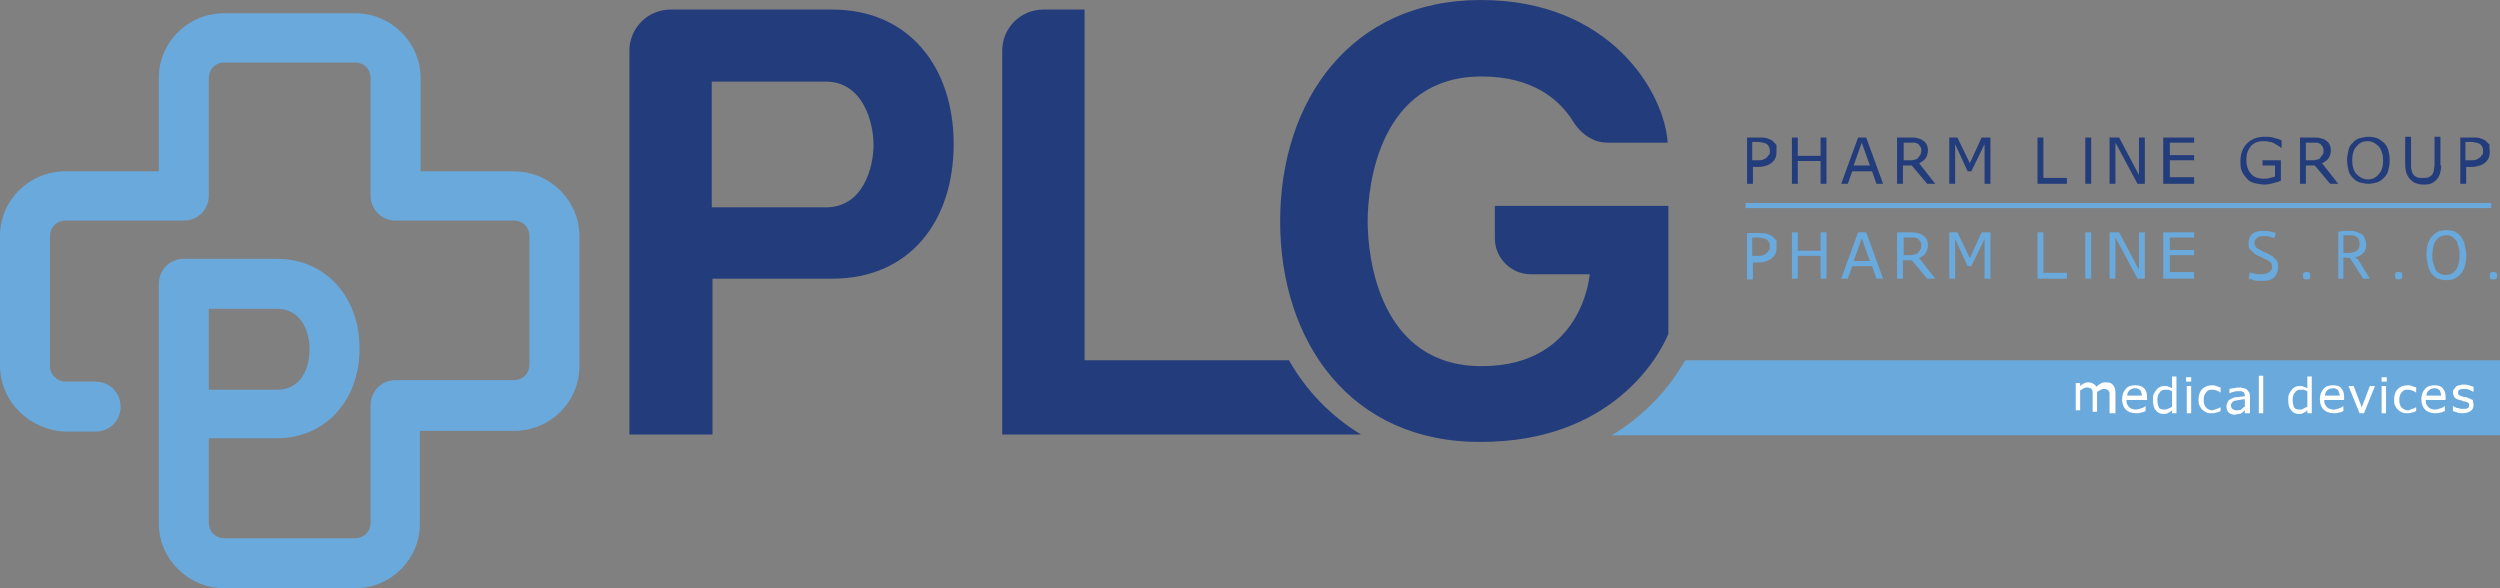 <svg xmlns="http://www.w3.org/2000/svg" viewBox="0 0 340 80"><rect x="0" y="0" width="340" height="80" fill="#808080" stroke="none"/><style>.st0{fill:#6aa9dc}.st1{fill:#233c7b}.st2{fill:#fff}</style><path class="st0" d="M48.3 80H30.5c-4.9 0-8.9-4-8.9-8.8V38.6c0-1.9 1.5-3.4 3.4-3.4h12.7c6.5 0 11.2 5.1 11.2 12.2s-4.7 12.2-11.2 12.2h-9.3v11.5c0 1.2.9 2.1 2.1 2.1h17.8c1.2 0 2.1-.9 2.1-2.1v-16c0-1.9 1.5-3.4 3.4-3.4h16.1c1.2 0 2.1-.9 2.1-2.1V32.1c0-1.2-.9-2.1-2.1-2.1H53.8c-1.9 0-3.4-1.5-3.4-3.4v-16c0-1.2-.9-2.1-2.1-2.1H30.5c-1.2 0-2.1.9-2.1 2.1v16c0 1.9-1.5 3.4-3.4 3.4H8.9c-1.2 0-2.1.9-2.1 2.1v17.7c0 1.2 1 2.1 2.1 2.1H13c1.9 0 3.4 1.5 3.4 3.4s-1.5 3.4-3.4 3.4H8.9C4 58.5 0 54.6 0 49.7V32.1c0-4.9 4-8.8 8.9-8.8h12.7V10.6c0-4.9 4-8.8 8.9-8.8h17.8c4.9 0 8.9 4 8.9 8.8v12.7h12.7c4.9 0 8.9 4 8.9 8.8v17.7c0 4.9-4 8.8-8.9 8.8H57.1v12.7c0 4.7-3.9 8.7-8.8 8.7zM28.4 53h9.3c3.3 0 4.4-3 4.4-5.5S40.9 42 37.7 42h-9.3v11z"/><path class="st1" d="M113.2 1.3h-22c-3.1 0-5.6 2.5-5.6 5.6v52.2h11.3V37.9h16.3c10.5 0 16.5-7.8 16.5-18.3s-6.1-18.3-16.5-18.3zm-.9 26.9H96.8V11.1h15.5c5.1 0 6.5 5.6 6.5 8.6 0 2.9-1.3 8.5-6.5 8.5zM174.1 30.1c0-16.4 9.6-30.1 27.3-30.1 17.7 0 25 12.7 25.4 19.4h-8.2c-3 0-4.6-2.8-4.6-2.8-1.9-3.1-5.6-6.2-12.5-6.2-13.8 0-15.5 14.6-15.5 19.7s1.7 19.7 15.5 19.7 14.7-12.5 14.7-12.5h-8c-2.7 0-4.9-2.2-4.9-4.9V28h23.6v17.4c-1.3 3.2-7.8 14.7-25.5 14.7-17.7.1-27.3-13.6-27.3-30z"/><path class="st1" d="M175.3 49h-27.8V1.3h-5.6c-3.1 0-5.6 2.5-5.6 5.6v52.2h48.8c-4.1-2.5-7.4-5.9-9.8-10.1z"/><path class="st0" d="M229.2 49c-1.5 2.6-4.5 6.9-10 10.2H340V49H229.2z"/><path class="st2" d="M287.5 56.2h-.6v-2.1-.5c0-.1 0-.3-.1-.4-.1-.1-.1-.2-.2-.2s-.2-.1-.4-.1-.3 0-.5.1-.3.2-.5.3V56h-.6v-2.1-.5c0-.1 0-.3-.1-.4-.1-.1-.1-.2-.2-.2s-.2-.1-.4-.1-.3 0-.5.1-.3.2-.5.3v2.7h-.6v-3.7h.6v.4c.2-.2.4-.3.6-.4.2-.1.4-.1.6-.1.2 0 .5.1.6.2.2.1.3.2.4.4.2-.2.5-.4.7-.5.2-.1.4-.1.7-.1.4 0 .7.1.9.4.2.2.3.6.3 1v2.8zM291.9 54.4h-2.7c0 .2 0 .4.1.6.1.2.2.3.3.4.1.1.2.2.4.2.2.1.3.1.5.1s.5-.1.8-.2c.3-.1.4-.2.5-.3v.7c-.2.1-.4.2-.6.2-.2.1-.4.1-.7.1-.6 0-1.1-.2-1.4-.5-.3-.3-.5-.8-.5-1.4 0-.6.2-1.1.5-1.4.3-.4.8-.5 1.3-.5s.9.1 1.2.4c.3.3.4.7.4 1.2v.4zm-.6-.5c0-.3-.1-.6-.2-.8-.2-.2-.4-.3-.7-.3-.3 0-.6.1-.8.3-.2.2-.3.4-.3.7h2zM296 56.2h-.6v-.4c-.2.2-.4.3-.6.4-.2.1-.4.1-.6.1-.4 0-.8-.2-1-.5-.3-.3-.4-.8-.4-1.4 0-.3 0-.6.1-.8.1-.2.2-.4.4-.6.1-.2.3-.3.5-.4.2-.1.4-.1.6-.1.2 0 .4 0 .5.1.1 0 .3.1.5.2v-1.6h.6v5zm-.6-.9v-2.1c-.2-.1-.3-.1-.5-.2h-.4c-.4 0-.6.1-.8.4-.2.2-.3.6-.3 1s.1.8.2 1c.1.2.4.3.7.3.2 0 .4 0 .5-.1.3-.1.5-.2.6-.3zM298 51.9h-.7v-.6h.7v.6zm0 4.3h-.6v-3.7h.6v3.7zM302 55.9c-.2.1-.4.2-.6.2-.2.1-.4.1-.6.1-.3 0-.5 0-.7-.1-.2-.1-.4-.2-.6-.4-.2-.2-.3-.4-.4-.6-.1-.2-.1-.5-.1-.8 0-.6.2-1.1.5-1.4.3-.3.8-.5 1.3-.5.2 0 .4 0 .6.1.2.1.4.1.6.2v.7c-.2-.1-.4-.3-.6-.3-.2-.1-.4-.1-.6-.1-.4 0-.6.1-.8.4-.2.2-.3.6-.3 1s.1.8.3 1c.2.2.5.4.8.4.1 0 .3 0 .4-.1.1 0 .2-.1.3-.1.1 0 .2-.1.3-.1.1-.1.1-.1.2-.1v.5zM305.9 56.2h-.6v-.4c-.1 0-.1.1-.2.2s-.2.1-.3.2c-.1.1-.2.1-.4.1-.1 0-.3.1-.5.1-.3 0-.6-.1-.8-.3-.2-.2-.3-.5-.3-.8 0-.3.1-.5.2-.7.1-.2.3-.3.5-.4.2-.1.5-.2.8-.2.3 0 .7-.1 1-.1v-.1c0-.1 0-.3-.1-.3 0-.1-.1-.2-.2-.2-.1-.1-.2-.1-.3-.1h-.4c-.2 0-.3 0-.5.1-.2 0-.4.1-.6.2v-.6c.1 0 .3-.1.5-.1s.5-.1.7-.1c.3 0 .5 0 .7.1.2 0 .4.1.5.2.1.1.2.2.3.4.1.2.1.4.1.6v2.2zm-.6-.9v-1c-.2 0-.4 0-.7.1-.3 0-.5.1-.6.1-.2 0-.3.1-.4.2-.1.1-.2.3-.2.4 0 .2.1.4.2.5.1.1.3.2.6.2.2 0 .4 0 .6-.1.2-.2.3-.3.5-.4zM307.8 56.2h-.6v-5.1h.6v5.1zM314.4 56.2h-.6v-.4c-.2.2-.4.3-.6.4-.2.1-.4.1-.6.1-.4 0-.8-.2-1-.5-.3-.3-.4-.8-.4-1.4 0-.3 0-.6.1-.8.1-.2.2-.4.4-.6.1-.2.3-.3.5-.4.2-.1.4-.1.6-.1.2 0 .4 0 .5.1.1 0 .3.1.5.2v-1.6h.6v5zm-.6-.9v-2.1c-.2-.1-.3-.1-.5-.2h-.4c-.4 0-.6.1-.8.4-.2.2-.3.6-.3 1s.1.8.2 1c.1.2.4.3.7.3.2 0 .4 0 .5-.1l.6-.3zM318.8 54.4h-2.7c0 .2 0 .4.1.6.1.2.2.3.3.4.1.1.2.2.4.2.2.1.3.1.5.1.3 0 .5-.1.8-.2.3-.1.4-.2.5-.3v.7c-.2.1-.4.2-.6.2-.2.1-.4.1-.7.1-.6 0-1.1-.2-1.4-.5-.3-.3-.5-.8-.5-1.4 0-.6.2-1.1.5-1.4.3-.4.8-.5 1.3-.5s.9.1 1.1.4c.3.3.4.7.4 1.2v.4zm-.6-.5c0-.3-.1-.6-.2-.8-.2-.2-.4-.3-.7-.3-.3 0-.6.1-.8.3-.2.2-.3.4-.3.7h2zM323 52.5l-1.5 3.7h-.6l-1.5-3.7h.7l1.1 2.9 1.1-2.9h.7zM324.6 51.9h-.7v-.6h.7v.6zm-.1 4.3h-.6v-3.7h.6v3.7zM328.6 55.9c-.2.1-.4.2-.6.2-.2.1-.4.1-.6.1-.3 0-.5 0-.7-.1-.2-.1-.4-.2-.6-.4-.2-.2-.3-.4-.4-.6-.1-.2-.1-.5-.1-.8 0-.6.2-1.1.5-1.4.3-.3.8-.5 1.3-.5.2 0 .4 0 .6.1.2.1.4.1.6.2v.7c-.2-.1-.4-.3-.6-.3-.2-.1-.4-.1-.6-.1-.4 0-.6.1-.8.4-.2.2-.3.6-.3 1s.1.8.3 1c.2.2.5.4.8.4.1 0 .3 0 .4-.1.1 0 .2-.1.3-.1.1 0 .2-.1.3-.1.1-.1.1-.1.2-.1v.5zM332.6 54.4h-2.7c0 .2 0 .4.1.6.1.2.2.3.3.4.1.1.2.2.4.2.2.1.3.1.5.1s.5-.1.8-.2c.3-.1.4-.2.5-.3v.7c-.2.1-.4.2-.6.2-.2.1-.5.1-.7.1-.6 0-1.1-.2-1.4-.5-.3-.3-.5-.8-.5-1.4 0-.6.2-1.1.5-1.4.3-.4.8-.5 1.3-.5s.9.1 1.1.4c.3.3.4.7.4 1.2v.4zm-.6-.5c0-.3-.1-.6-.2-.8-.2-.2-.4-.3-.7-.3-.3 0-.6.1-.8.3-.2.2-.3.4-.3.7h2zM336.4 55.1c0 .3-.1.6-.4.8-.3.2-.7.3-1.1.3-.3 0-.5 0-.7-.1-.2-.1-.4-.1-.6-.2v-.7c.2.1.4.3.7.3.2.1.5.1.7.1.3 0 .5 0 .6-.1.2-.1.2-.2.2-.4 0-.1 0-.3-.1-.3-.1-.1-.2-.1-.5-.2-.1 0-.2 0-.3-.1-.1 0-.3-.1-.4-.1-.3-.1-.6-.2-.7-.4-.1-.2-.2-.4-.2-.6 0-.2 0-.3.1-.4.1-.1.2-.3.3-.4.1-.1.3-.2.5-.2.2-.1.4-.1.6-.1.2 0 .4 0 .7.1.2.1.4.1.6.2v.7l-.6-.3c-.2-.1-.4-.1-.7-.1-.2 0-.4 0-.6.1-.2.1-.2.2-.2.4 0 .1 0 .3.1.3.1.1.2.1.4.2.1 0 .2.1.4.1.1 0 .3 0 .4.1.3.1.5.2.7.3 0 .2.1.4.1.7z"/><g><path class="st1" d="M241.6 20.6c0 .3 0 .5-.1.8-.1.2-.2.4-.4.6-.2.2-.5.4-.8.5-.3.1-.7.2-1.1.2h-.8V25h-.8v-6.3h1.7c.4 0 .7 0 1 .1.3.1.5.2.7.3l.6.6v.9zm-.9 0c0-.2 0-.4-.1-.6-.1-.2-.2-.3-.3-.4-.1-.1-.3-.1-.5-.2-.2 0-.4-.1-.7-.1h-.8v2.5h.7c.3 0 .6 0 .8-.1.2-.1.4-.2.5-.3.1-.1.2-.3.3-.4.1 0 .1-.2.1-.4zM248.4 25h-.8v-3.1h-3.1V25h-.8v-6.3h.8v2.5h3.1v-2.5h.8V25zM256.1 25h-.9l-.6-1.7h-2.7l-.6 1.7h-.9l2.3-6.3h1.1l2.3 6.3zm-1.8-2.5l-1.1-3.1-1.1 3.1h2.2zM263.2 25h-1.1l-2.1-2.5h-1.2V25h-.8v-6.3h1.8c.4 0 .7 0 1 .1.3.1.5.1.7.3.2.1.4.3.5.5.1.2.2.5.2.8 0 .4-.1.8-.3 1.1-.2.3-.5.5-.9.7l2.2 2.8zm-1.9-4.5c0-.2 0-.3-.1-.5-.1-.1-.2-.3-.3-.4-.1-.1-.3-.1-.4-.2h-1.6v2.4h.8c.3 0 .5 0 .7-.1.2 0 .4-.1.5-.3.1-.1.2-.3.3-.4 0-.1.1-.3.1-.5zM270.7 25h-.8v-5.4l-1.8 3.7h-.5l-1.7-3.7V25h-.8v-6.3h1.1l1.7 3.5 1.6-3.5h1.2V25zM281.1 25h-4v-6.3h.8v5.5h3.2v.8zM284.4 25h-.8v-6.3h.8V25zM291.7 25h-1l-3-5.6V25h-.8v-6.3h1.3l2.7 5.1v-5.1h.8V25zM298.4 25h-4.2v-6.3h4.2v.7h-3.3v1.7h3.3v.7h-3.3v2.3h3.3v.9zM310.3 24.5c-.3.2-.7.3-1.1.4-.4.1-.8.2-1.2.2-.5 0-.9-.1-1.4-.2-.4-.1-.8-.3-1-.6-.3-.3-.5-.6-.7-1-.2-.4-.2-.9-.2-1.4 0-1 .3-1.8.9-2.4.6-.6 1.4-.9 2.4-.9.4 0 .7 0 1.1.1.4.1.8.2 1.2.4v1h-.1c-.1-.1-.2-.2-.4-.3-.2-.1-.3-.2-.5-.3-.2-.1-.4-.2-.7-.2-.2-.1-.5-.1-.8-.1-.7 0-1.3.2-1.7.7-.4.5-.6 1.1-.6 1.8 0 .8.2 1.4.6 1.9.4.5 1 .7 1.8.7.3 0 .5 0 .8-.1.3-.1.5-.1.7-.2v-1.5h-1.7v-.7h2.5v2.7zM318 25h-1.1l-2.1-2.5h-1.2V25h-.8v-6.3h1.8c.4 0 .7 0 1 .1.3.1.5.1.7.3.2.1.4.3.5.5.1.2.2.5.2.8 0 .4-.1.8-.3 1.1-.2.3-.5.5-.9.7L318 25zm-2-4.5c0-.2 0-.3-.1-.5-.1-.1-.2-.3-.3-.4-.1-.1-.3-.1-.4-.2h-1.6v2.4h.8c.3 0 .5 0 .7-.1.2 0 .4-.1.5-.3.1-.1.2-.3.3-.4.1-.1.1-.3.1-.5zM324.2 19.4c.3.3.5.6.6 1 .1.4.2.9.2 1.4 0 .5-.1 1-.2 1.4-.1.4-.3.7-.6 1-.3.3-.6.5-.9.6-.4.1-.8.2-1.2.2-.4 0-.8-.1-1.2-.2-.4-.1-.7-.4-.9-.6-.3-.3-.5-.6-.6-1-.1-.4-.2-.9-.2-1.4 0-.5.1-1 .2-1.4.1-.4.3-.8.6-1 .2-.3.6-.5.9-.6.4-.1.8-.2 1.2-.2.5 0 .9.1 1.2.2.3.1.6.4.9.6zm-.1 2.4c0-.8-.2-1.4-.6-1.9-.4-.4-.9-.7-1.5-.7s-1.1.2-1.5.7c-.4.4-.6 1.1-.6 1.9 0 .8.2 1.5.6 1.9.4.4.9.7 1.5.7s1.1-.2 1.5-.7c.4-.4.6-1 .6-1.9zM332 22.5c0 .5-.1.9-.2 1.2-.1.3-.3.6-.5.8-.2.2-.5.4-.8.5-.3.1-.6.1-1 .1s-.7-.1-1-.2c-.3-.1-.5-.3-.7-.5-.2-.2-.4-.5-.5-.8-.1-.3-.2-.7-.2-1.2v-3.8h.8v3.8c0 .3 0 .6.1.8 0 .2.1.4.2.5.1.2.3.3.5.4.2.1.5.1.8.1.3 0 .6 0 .8-.1.2-.1.4-.2.5-.4.1-.2.2-.3.2-.5s.1-.5.1-.8v-3.8h.8v3.9zM338.6 20.6c0 .3 0 .5-.1.8-.1.2-.2.4-.4.6-.2.2-.5.4-.8.5-.3.1-.7.2-1.1.2h-.8V25h-.8v-6.3h1.7c.4 0 .7 0 1 .1.3.1.5.2.7.3l.6.6c-.1.2 0 .5 0 .9zm-.9 0c0-.2 0-.4-.1-.6-.1-.2-.2-.3-.3-.4-.1-.1-.3-.1-.5-.2-.2 0-.4-.1-.7-.1h-.8v2.5h.7c.3 0 .6 0 .8-.1.2-.1.4-.2.5-.3.1-.1.2-.3.3-.4.1 0 .1-.2.1-.4z"/></g><g><path class="st0" d="M241.6 33.6c0 .3 0 .5-.1.8-.1.2-.2.4-.4.6-.2.2-.5.4-.8.5-.3.1-.7.2-1.1.2h-.8V38h-.8v-6.3h1.7c.4 0 .7 0 1 .1.3.1.5.2.7.3l.6.6v.9zm-.9 0c0-.2 0-.4-.1-.6-.1-.2-.2-.3-.3-.4-.1-.1-.3-.1-.5-.2-.2 0-.4-.1-.7-.1h-.8v2.5h.7c.3 0 .6 0 .8-.1.2-.1.4-.2.5-.3.1-.1.2-.3.3-.4.1-.1.1-.2.1-.4zM248.4 37.9h-.8v-3.1h-3.1v3.1h-.8v-6.3h.8v2.5h3.1v-2.5h.8v6.3zM256.1 37.9h-.9l-.6-1.7h-2.7l-.6 1.7h-.9l2.3-6.3h1.1l2.3 6.3zm-1.8-2.4l-1.1-3.1-1.1 3.1h2.2zM263.2 37.9h-1.1l-2.1-2.5h-1.2v2.5h-.8v-6.3h1.8c.4 0 .7 0 1 .1.3.1.5.1.7.3.2.1.4.3.5.5.1.2.2.5.2.8 0 .4-.1.8-.3 1.1-.2.3-.5.5-.9.7l2.2 2.8zm-1.9-4.5c0-.2 0-.3-.1-.5-.1-.1-.2-.3-.3-.4-.1-.1-.3-.1-.4-.2h-1.6v2.4h.8c.3 0 .5 0 .7-.1.2 0 .4-.1.5-.3.1-.1.2-.3.3-.4 0 0 .1-.2.1-.5zM270.7 37.9h-.8v-5.4l-1.8 3.7h-.5l-1.7-3.7v5.4h-.8v-6.3h1.1l1.7 3.5 1.6-3.5h1.2v6.3zM281.1 37.9h-4v-6.3h.8v5.5h3.2v.8zM284.4 37.9h-.8v-6.3h.8v6.3zM291.7 37.9h-1l-3-5.6v5.6h-.8v-6.3h1.3l2.7 5.1v-5.1h.8v6.3zM298.4 37.9h-4.2v-6.3h4.2v.7h-3.3V34h3.3v.7h-3.3V37h3.3v.9z"/></g><path class="st0" d="M237.4 27.6h101.4v.7H237.4z"/><g><path class="st0" d="M309 36.3c0-.3-.1-.5-.2-.6-.2-.2-.4-.3-.6-.4-.2-.1-.5-.2-.8-.4-.3-.1-.5-.2-.8-.4l-.6-.6c-.2-.2-.2-.5-.2-.9 0-.5.2-.9.5-1.2.4-.3.9-.4 1.5-.4.4 0 .7 0 1 .1.3.1.6.1.7.2l-.2.7c-.1-.1-.4-.1-.6-.2-.3-.1-.6-.1-.9-.1-.4 0-.7.1-.9.3-.2.2-.3.4-.3.6 0 .2.1.4.2.6.2.2.4.3.6.4.2.1.5.3.8.4.3.1.5.3.8.4l.6.6c.2.2.2.5.2.9 0 .3 0 .5-.1.8-.1.2-.2.4-.4.6s-.4.3-.7.4c-.3.1-.6.1-.9.1-.5 0-.9 0-1.2-.1-.3-.1-.5-.2-.7-.2l.2-.9c.1.1.4.2.6.2.3.1.6.1.9.1.2 0 .4 0 .6-.1.2 0 .3-.1.5-.2l.3-.3c.1-.1.1-.2.1-.4zM313.2 37.5c0-.2 0-.3.1-.4.1-.1.2-.1.4-.1s.3 0 .4.1c.1.1.1.2.1.4s0 .3-.1.4c-.1.1-.2.1-.4.1s-.3 0-.4-.1c-.1-.1-.1-.2-.1-.4zM318 31.5c.2 0 .5-.1.8-.1h.8c.3 0 .6 0 .8.1.3.1.5.2.7.3.2.1.4.3.5.6.1.2.2.5.2.8 0 .5-.1.9-.4 1.2-.3.3-.6.5-1.1.6l.4.3 1.6 2.6h-.9l-1.8-2.8-.9-.1v2.9h-.7v-6.4zm1.7.5h-1v2.4h.7c.4 0 .8-.1 1.1-.3.3-.2.4-.5.4-1 0-.3-.1-.6-.3-.8-.2-.2-.5-.3-.9-.3zM325.7 37.5c0-.2 0-.3.1-.4.1-.1.2-.1.4-.1s.3 0 .4.1c.1.1.1.2.1.4s0 .3-.1.4c-.1.1-.2.1-.4.1s-.3 0-.4-.1c0-.1-.1-.2-.1-.4zM330 34.7c0-1.1.2-1.9.7-2.5.5-.6 1.1-.9 2-.9.5 0 .9.1 1.2.2.3.2.6.4.8.7.2.3.4.6.5 1.1.1.4.2.9.2 1.4 0 1.1-.2 1.9-.7 2.5-.5.6-1.1.9-2 .9-.5 0-.8-.1-1.2-.2-.3-.2-.6-.4-.8-.7-.2-.3-.4-.6-.5-1.1-.1-.5-.2-.9-.2-1.4zm.8 0c0 .4 0 .7.1 1l.3.9c.1.3.3.4.6.6.2.1.5.2.8.2.6 0 1-.2 1.4-.7.3-.4.5-1.1.5-2 0-.4 0-.7-.1-1l-.3-.9c-.2-.2-.3-.4-.6-.6s-.5-.2-.8-.2c-.6 0-1 .2-1.4.7-.3.4-.5 1.1-.5 2zM338.6 37.5c0-.2 0-.3.1-.4.1-.1.2-.1.4-.1s.3 0 .4.1c.1.1.1.2.1.4s0 .3-.1.4c-.1.1-.2.1-.4.1s-.3 0-.4-.1c-.1-.1-.1-.2-.1-.4z"/></g></svg>
